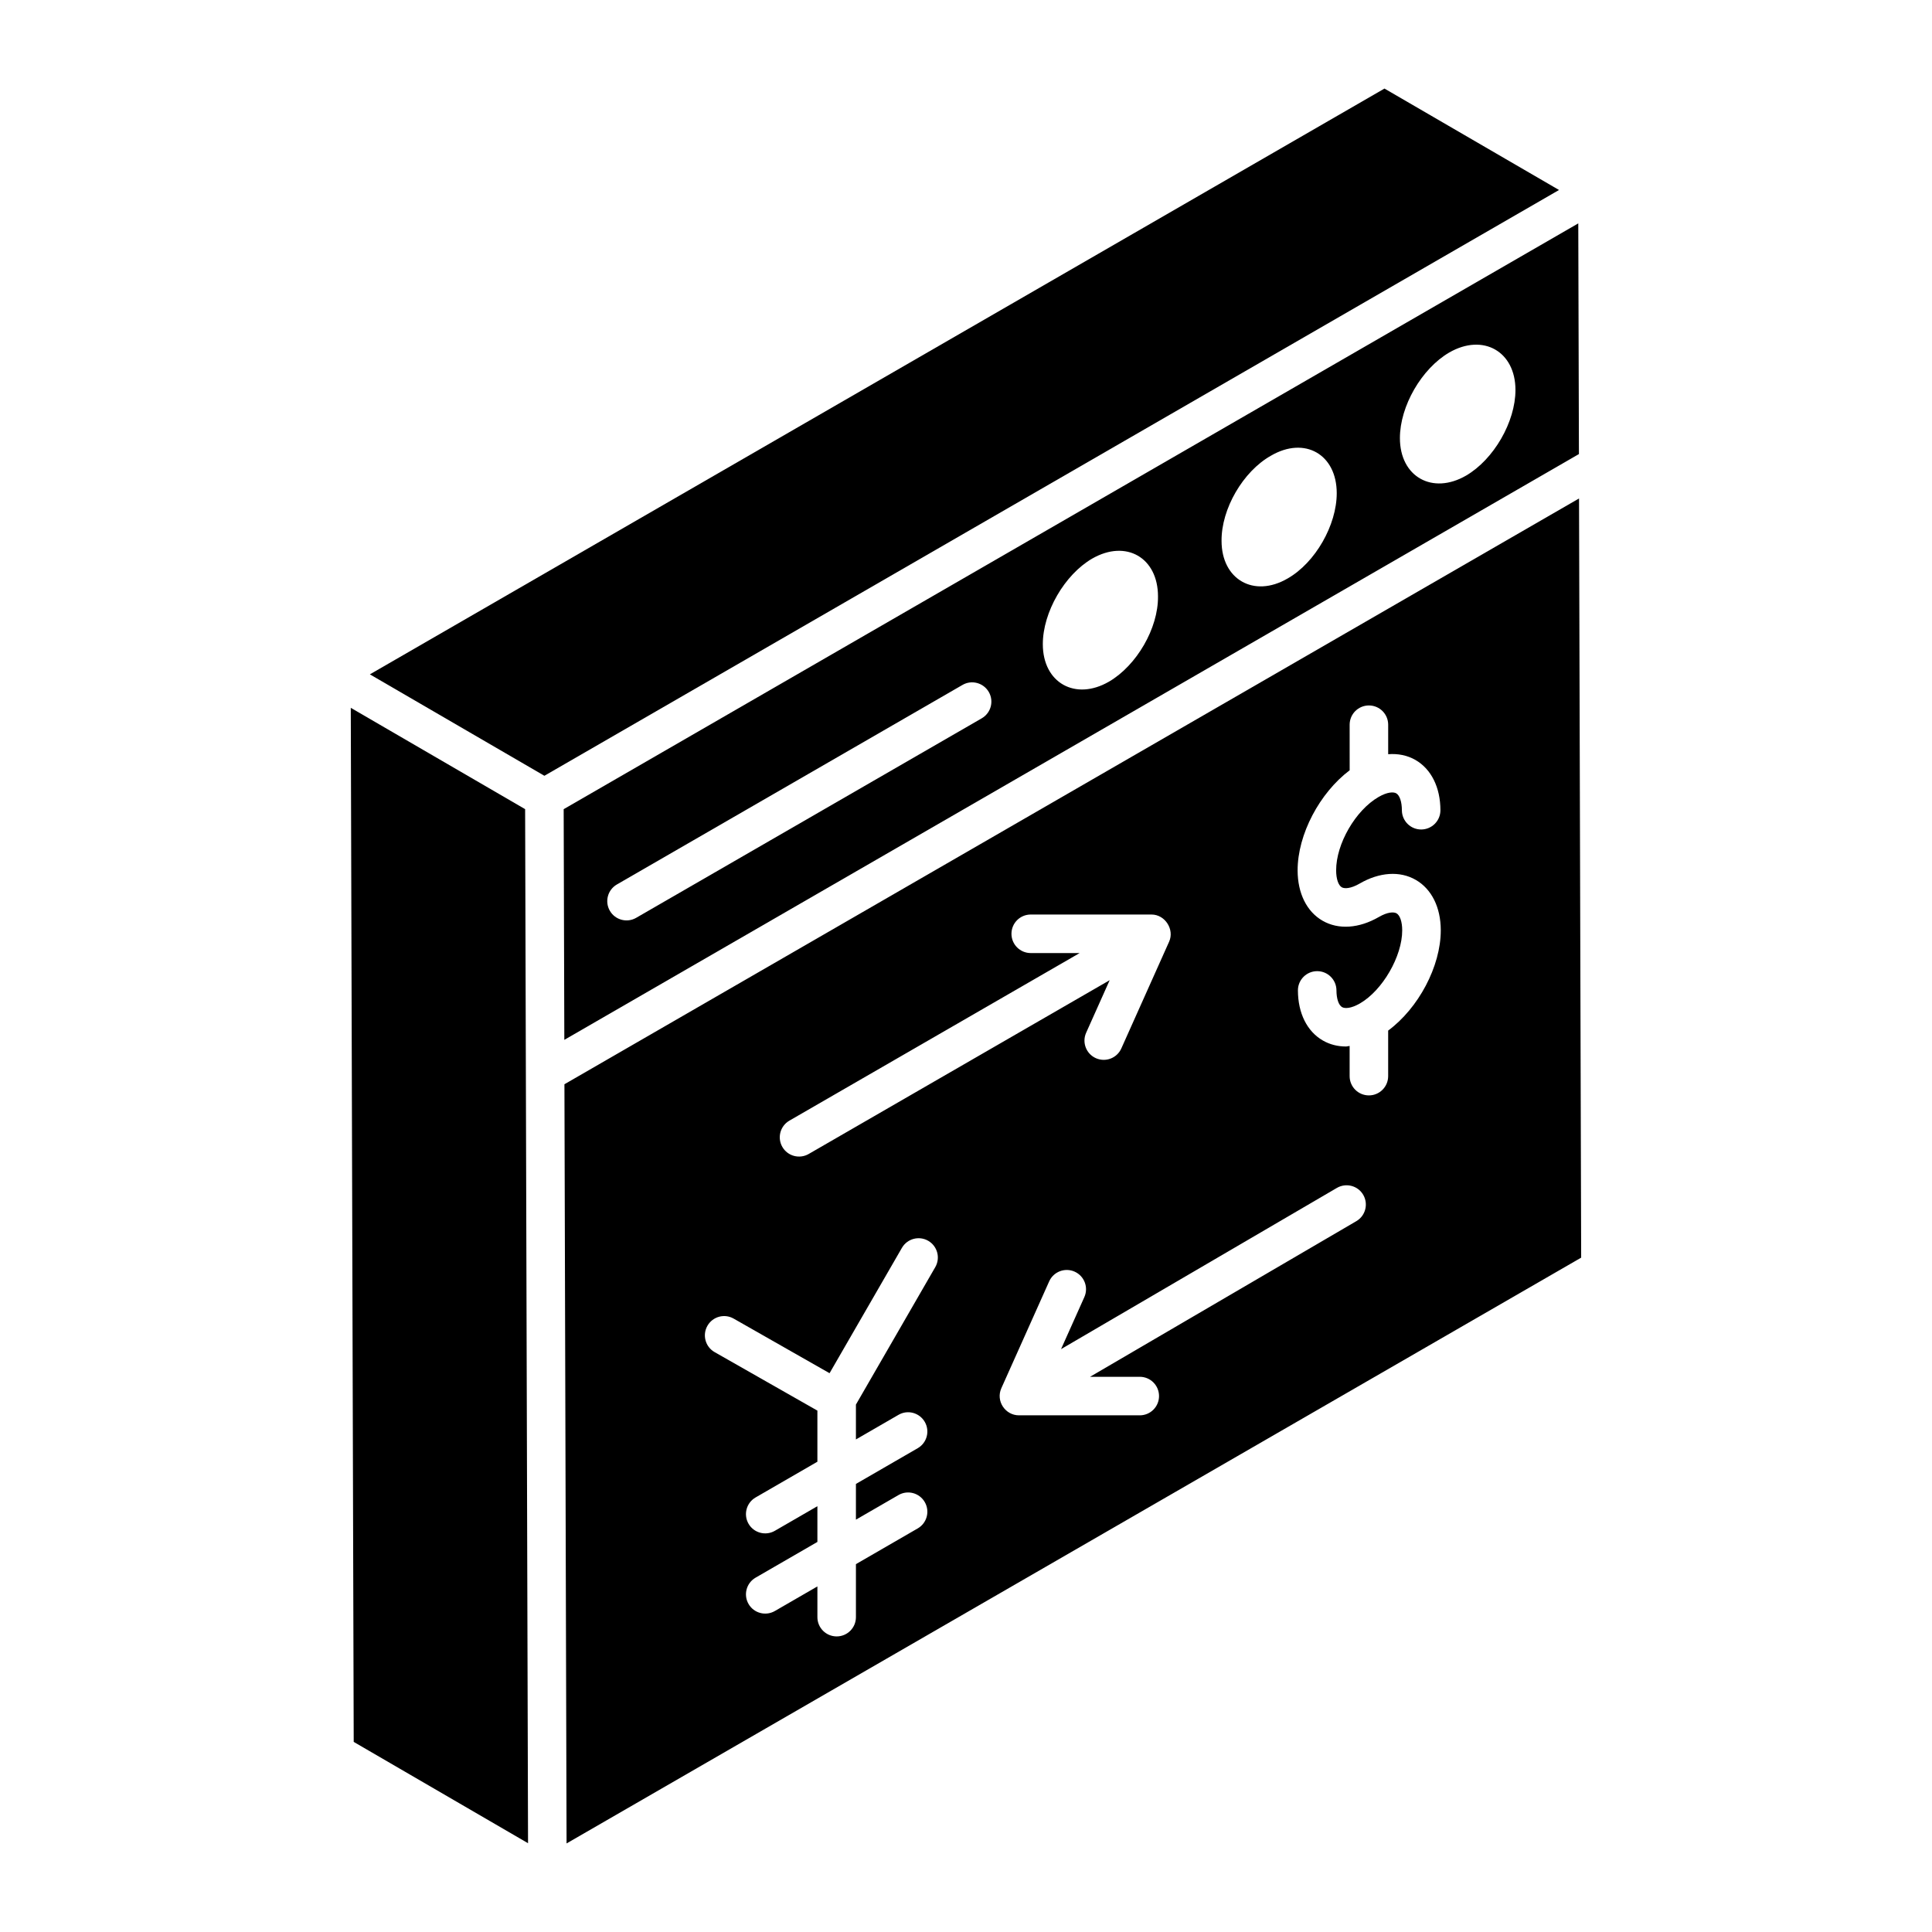 <?xml version="1.0" encoding="UTF-8"?>
<!-- Uploaded to: SVG Repo, www.svgrepo.com, Generator: SVG Repo Mixer Tools -->
<svg fill="#000000" width="800px" height="800px" version="1.1" viewBox="144 144 512 512" xmlns="http://www.w3.org/2000/svg">
 <g>
  <path d="m510.9 167.47-268.88 155.24 46.25 26.879 268.89-155.24z"/>
  <path d="m562.26 203.2c-100.36 57.938-168.14 97.078-268.88 155.24-0.008-2.637 0.168 60.098 0.172 61.133 100.21-57.859 168.25-97.137 268.88-155.24zm-158.09 131.16-91.582 52.875c-2.43 1.402-5.559 0.578-6.973-1.871-1.41-2.441-0.574-5.562 1.871-6.973l91.582-52.875c2.422-1.414 5.559-0.578 6.973 1.867 1.41 2.445 0.57 5.566-1.871 6.977zm33.715-9.715c-8.895 5.144-17.527 0.348-17.527-9.941 0-8.457 5.754-18.398 13.082-22.672 8.984-5.144 17.441-0.262 17.441 10.027 0.086 8.457-5.668 18.312-12.996 22.586zm47.367-27.352c-8.98 5.231-17.527 0.262-17.527-9.941-0.086-8.461 5.668-18.402 13.082-22.586 8.984-5.231 17.441-0.348 17.441 9.941-0.004 8.457-5.672 18.398-12.996 22.586zm47.273-27.254c-8.898 5.148-17.535 0.348-17.535-9.945 0-8.465 5.758-18.41 13.086-22.684 8.988-5.148 17.535-0.262 17.535 9.945 0 8.461-5.758 18.406-13.086 22.684z"/>
  <path d="m562.46 276.1c-100.35 57.938-168.14 97.074-268.88 155.24 0.152 53.973 0.344 121.98 0.566 201.19l268.88-155.24zm-209.26 164.88 76.922-44.41h-12.969c-2.82 0-5.106-2.281-5.106-5.106 0-2.82 2.281-5.106 5.106-5.106h32.02c3.566 0 6.113 3.945 4.66 7.188l-12.672 28.305c-1.133 2.527-4.106 3.738-6.742 2.578-2.578-1.152-3.727-4.172-2.578-6.742l6.231-13.922-79.766 46.055c-2.43 1.402-5.559 0.578-6.973-1.871-1.41-2.438-0.574-5.559 1.867-6.969zm38.656 38.824-21.027 36.426v9.238l11.27-6.516c2.438-1.43 5.562-0.578 6.973 1.859 1.414 2.441 0.578 5.562-1.859 6.973l-16.383 9.473v9.469l11.27-6.516c2.438-1.422 5.562-0.582 6.973 1.859 1.414 2.441 0.578 5.562-1.859 6.973l-16.383 9.473v14.047c0 2.82-2.281 5.106-5.106 5.106-2.82 0-5.106-2.281-5.106-5.106v-8.145l-11.27 6.516c-2.43 1.41-5.566 0.586-6.973-1.859-1.414-2.441-0.578-5.562 1.859-6.973l16.383-9.473v-9.469l-11.27 6.516c-2.43 1.41-5.566 0.586-6.973-1.859-1.414-2.441-0.578-5.562 1.859-6.973l16.383-9.473v-13.543l-27.238-15.504c-2.449-1.395-3.305-4.512-1.91-6.965 1.391-2.453 4.508-3.316 6.965-1.91l25.406 14.465 19.176-33.215c1.406-2.441 4.531-3.281 6.973-1.871 2.441 1.414 3.277 4.535 1.867 6.977zm111.58-12.18-70.562 41.242h13.176c2.82 0 5.106 2.281 5.106 5.106 0 2.82-2.281 5.106-5.106 5.106h-32.023c-3.609 0-6.184-3.785-4.66-7.188l12.676-28.312c1.152-2.578 4.176-3.723 6.742-2.578 2.578 1.152 3.727 4.172 2.578 6.742l-6.176 13.793 73.098-42.723c2.457-1.426 5.574-0.594 6.984 1.828 1.418 2.441 0.598 5.566-1.832 6.984zm8.441-50.508v12.07c0 2.82-2.281 5.106-5.106 5.106-2.82 0-5.106-2.281-5.106-5.106v-8c-0.32 0.02-0.652 0.145-0.969 0.145-2.203 0-4.281-0.523-6.125-1.586-4.184-2.406-6.594-7.242-6.609-13.262-0.012-2.82 2.273-5.109 5.09-5.117h0.016c2.812 0 5.094 2.277 5.106 5.09 0.004 2.219 0.578 3.918 1.492 4.441 0.727 0.418 2.359 0.395 4.734-0.98 5.984-3.453 11.219-12.512 11.199-19.379-0.004-2.242-0.582-3.961-1.504-4.496-0.723-0.41-2.348-0.383-4.68 0.969-5.273 3.047-10.715 3.418-14.922 0.992-4.188-2.406-6.598-7.258-6.613-13.305-0.027-9.562 5.863-20.602 13.793-26.562l-0.004-12.078c0-2.82 2.281-5.106 5.106-5.106 2.82 0 5.106 2.281 5.106 5.106v7.816c2.602-0.203 5.07 0.289 7.223 1.52 4.188 2.414 6.606 7.262 6.621 13.312 0.012 2.82-2.273 5.109-5.09 5.117h-0.016c-2.812 0-5.094-2.277-5.106-5.09-0.004-2.242-0.582-3.961-1.5-4.492-0.727-0.422-2.352-0.379-4.684 0.969-6.109 3.527-11.262 12.438-11.238 19.449 0.004 2.238 0.578 3.957 1.496 4.484 0.727 0.414 2.367 0.379 4.731-0.988 5.238-3.035 10.672-3.406 14.879-0.973 4.191 2.414 6.606 7.266 6.621 13.312 0.02 9.621-5.949 20.711-13.941 26.621z"/>
  <path d="m236.96 331.58c0.129 44.707 0.652 229.32 0.777 274.04l46.199 26.852c-0.094-33.523-0.711-250.86-0.773-274.04z"/>
 </g>
</svg>